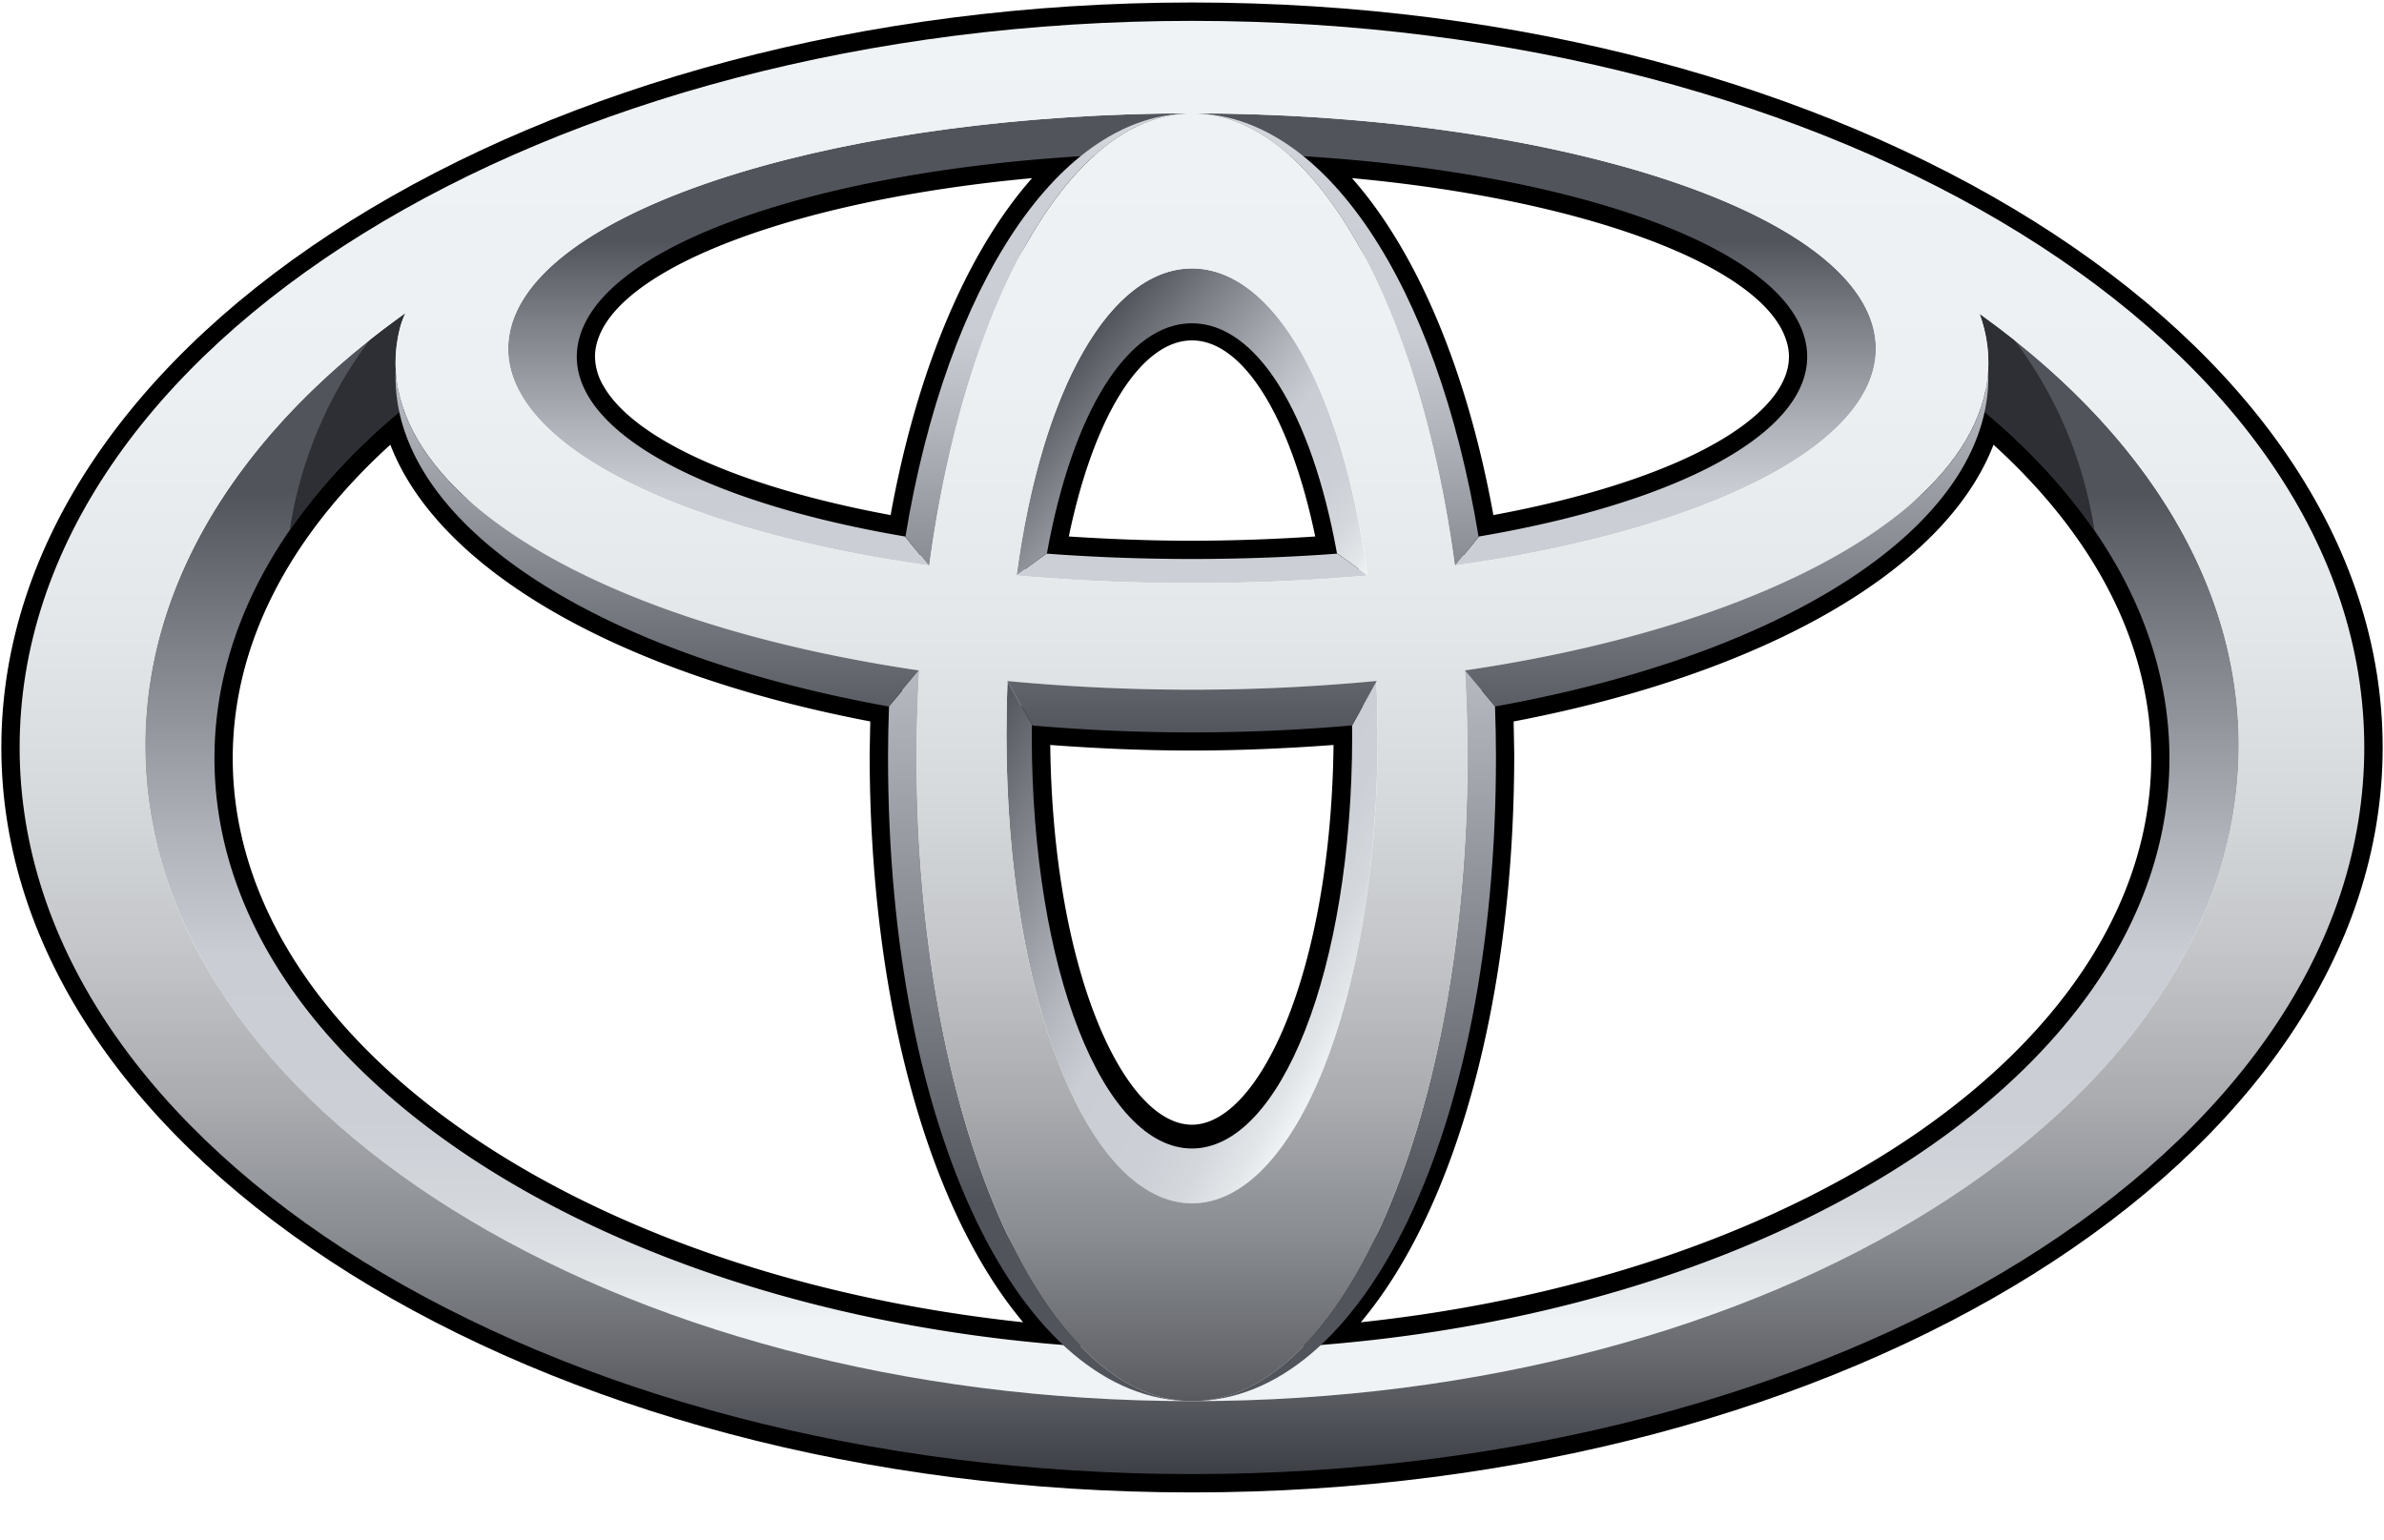 <svg xmlns="http://www.w3.org/2000/svg" width="48" height="31" fill="none" viewBox="0 0 48 31"><path fill="#000" d="M.027 15.05c0 8.271 10.755 15 23.973 15 13.218 0 23.973-6.729 23.973-15 0-8.27-10.755-15-23.973-15C10.78.05.027 6.78.027 15.05Zm.736 0C.763 7.187 11.187.789 24 .789c12.813 0 23.237 6.398 23.237 14.263 0 7.866-10.424 14.264-23.237 14.264-12.813 0-23.237-6.398-23.237-14.264Z"/><path fill="#000" d="M21.734 2.777c-5.61.343-9.686 1.83-10.38 3.79-.071.197-.108.405-.108.615 0 .33.093.66.279.977.778 1.326 3.195 2.42 6.635 3.007l.364.06.061-.364c.565-3.444 1.804-6.152 3.402-7.431l.905-.725-1.158.071Zm-9.574 5.01a1.184 1.184 0 0 1-.18-.603c0-.125.022-.247.067-.371.53-1.497 4.132-2.804 8.733-3.226-1.312 1.485-2.322 3.877-2.848 6.784-2.99-.553-5.14-1.506-5.772-2.583Zm8.548 3.295-.071.4.405.031a39.866 39.866 0 0 0 5.914 0l.406-.03-.072-.4c-.554-3.109-1.785-4.965-3.29-4.965-1.508 0-2.738 1.856-3.292 4.964ZM24 6.854c1.03 0 1.98 1.541 2.481 3.948a38.07 38.07 0 0 1-2.481.086c-.837 0-1.667-.033-2.48-.086.499-2.407 1.451-3.948 2.48-3.948Zm2.012-3.423c1.597 1.279 2.838 3.988 3.402 7.431l.06.364.364-.06c3.441-.586 5.86-1.68 6.636-3.007.302-.51.359-1.06.172-1.592-.694-1.96-4.77-3.446-10.38-3.79l-1.157-.071.903.725Zm1.209.156c4.6.422 8.202 1.731 8.73 3.226.046.124.068.246.068.371 0 .198-.06.4-.178.604-.634 1.077-2.785 2.03-5.773 2.583-.527-2.907-1.535-5.3-2.847-6.784ZM7.803 8.01c-2.521 2.113-3.854 4.622-3.854 7.258 0 6.202 7.563 11.444 17.59 12.191l1.12.084-.853-.728c-2.197-1.88-3.56-6.339-3.56-11.638l.022-1.252-.307-.063C12.686 12.917 8.934 10.7 8.4 8.216l-.128-.597-.469.391Zm-3.117 7.258c0-2.26 1.102-4.43 3.173-6.314.964 2.509 4.569 4.6 9.663 5.572l-.012.65c0 4.915 1.166 9.158 3.09 11.448-9.137-.975-15.914-5.747-15.914-11.356Zm15.723-.663-.002.134c0 4.926 1.544 8.642 3.592 8.642s3.592-3.716 3.592-8.642l-.005-.532-.395.034a36.733 36.733 0 0 1-3.191.137c-1.078 0-2.152-.046-3.19-.137l-.397-.036-.004.4ZM26.85 15c-.055 4.583-1.499 7.646-2.852 7.646-1.354 0-2.798-3.063-2.852-7.646.936.07 1.891.112 2.852.112.963 0 1.916-.043 2.852-.112Zm12.747-6.784c-.534 2.483-4.287 4.7-9.56 5.646l-.309.058.025 1.257c0 5.3-1.365 9.758-3.561 11.637l-.853.729 1.118-.084c10.029-.747 17.591-5.99 17.591-12.191 0-2.636-1.334-5.146-3.855-7.258l-.467-.39-.13.596Zm.54.738c2.073 1.884 3.176 4.053 3.176 6.314 0 5.608-6.777 10.38-15.914 11.356 1.923-2.29 3.089-6.533 3.089-11.447l-.012-.65c5.093-.973 8.697-3.064 9.662-5.573Z"/><path fill="url(#paint0_linear_1322_22481)" d="M39.859 6.322a2.804 2.804 0 0 1 .02 1.904c2.391 1.973 3.801 4.406 3.801 7.042 0 6.58-8.811 11.916-19.68 11.916-10.87 0-19.682-5.335-19.682-11.916 0-2.634 1.412-5.069 3.802-7.042a2.817 2.817 0 0 1-.069-1.62c.029-.104.067-.205.115-.303-3.265 2.326-5.244 5.374-5.244 8.712 0 7.288 9.436 13.197 21.077 13.197 11.64 0 21.078-5.909 21.078-13.197 0-3.331-1.971-6.372-5.218-8.693Z"/><path fill="url(#paint1_linear_1322_22481)" d="M26.928 11.147c-.928.07-1.908.108-2.928.108s-1.999-.038-2.928-.108h-.003l-.607.441a40.786 40.786 0 0 0 7.077 0l-.61-.44Zm10.767-4.623c-.74-2.446-6.84-4.242-13.695-4.242-6.854 0-12.953 1.796-13.693 4.242-.642 2.121 2.864 4.084 8.394 4.863l-.48-.585c-4.474-.761-7.134-2.385-6.52-4.111.743-2.096 6.144-3.614 12.299-3.614 6.154 0 11.556 1.518 12.299 3.614.613 1.726-2.045 3.35-6.52 4.111l-.48.585c5.53-.779 9.037-2.742 8.396-4.863Z"/><path fill="url(#paint2_linear_1322_22481)" d="M21.078 11.147c.514-2.854 1.628-4.638 2.92-4.638 1.294 0 2.408 1.784 2.922 4.638h.01l.601.436c-.507-3.77-1.896-6.178-3.532-6.178-1.636 0-3.025 2.409-3.531 6.178l.6-.436h.01Z"/><path fill="url(#paint3_linear_1322_22481)" d="m27.714 13.719-.491.888.002.2c0 4.73-1.446 8.318-3.226 8.318s-3.225-3.588-3.225-8.319c0-.074.002-.149.003-.22l-.492-.867c-.014.36-.021.721-.021 1.082 0 5.364 1.672 9.428 3.736 9.428s3.738-4.064 3.738-9.428c-.001-.36-.009-.722-.024-1.082Z"/><path fill="url(#paint4_linear_1322_22481)" d="M18.71 11.389c.707-5.24 2.808-9.108 5.29-9.108-2.66 0-4.93 3.427-5.771 8.531l.474.577h.007Z"/><path fill="url(#paint5_linear_1322_22481)" d="M29.292 11.389h.005l.474-.577c-.84-5.104-3.11-8.53-5.771-8.53 2.483 0 4.586 3.868 5.292 9.107Z"/><path fill="url(#paint6_linear_1322_22481)" d="m30.101 14.222-.603-.721h-.005c.034.572.053 1.154.053 1.745 0 7.16-2.483 12.965-5.546 12.965 3.434 0 6.12-5.383 6.12-12.964 0-.347-.007-.688-.019-1.025Z"/><path fill="url(#paint7_linear_1322_22481)" d="M18.456 15.247c0-.591.02-1.173.053-1.746h-.004l-.605.719c-.013.342-.02.684-.02 1.027 0 7.581 2.689 12.965 6.121 12.965-3.061 0-5.545-5.805-5.545-12.965Z"/><path fill="#2D2F34" d="M39.88 8.226c.914.754 1.685 1.577 2.289 2.452a8.436 8.436 0 0 0-1.61-3.83 16.384 16.384 0 0 0-.7-.526 2.798 2.798 0 0 1 .02 1.903Zm-31.759 0a2.817 2.817 0 0 1-.068-1.62c.028-.104.067-.206.114-.303-.245.177-.487.359-.725.546a8.47 8.47 0 0 0-1.609 3.829c.603-.875 1.373-1.698 2.288-2.452Z"/><path fill="url(#paint8_linear_1322_22481)" d="M.395 15.05C.395 6.97 10.962.42 23.999.42c13.036 0 23.604 6.55 23.604 14.63 0 8.082-10.568 14.631-23.604 14.631-13.037 0-23.604-6.549-23.604-14.63Zm23.604 13.162c11.64 0 21.078-5.909 21.078-13.197 0-7.29-9.438-13.2-21.078-13.2-11.641 0-21.078 5.91-21.078 13.2 0 7.288 9.437 13.197 21.078 13.197Z"/><path fill="url(#paint9_linear_1322_22481)" d="M18.456 15.247c0-7.085 2.484-12.965 5.545-12.965 3.062 0 5.546 5.88 5.546 12.965 0 7.16-2.484 12.965-5.546 12.965-3.063 0-5.545-5.805-5.545-12.965Zm5.545 8.982c2.064 0 3.738-4.063 3.738-9.425 0-5.565-1.675-9.399-3.738-9.399-2.064 0-3.737 3.834-3.737 9.399 0 5.362 1.673 9.425 3.737 9.425Z"/><path fill="url(#paint10_linear_1322_22481)" d="M8.051 6.607C8.659 4.198 16.017.692 23.999.692c7.981 0 15.086 2.505 15.948 5.915.965 3.821-6.126 7.28-15.948 7.28-9.824 0-16.914-3.458-15.948-7.28Zm15.948-4.325c-6.854 0-12.953 1.796-13.693 4.241-.83 2.74 5.258 5.218 13.693 5.218 8.436 0 14.523-2.479 13.695-5.218-.74-2.445-6.84-4.24-13.695-4.24Z"/><path fill="url(#paint11_linear_1322_22481)" d="m20.278 13.712.004.003.507.893a37.089 37.089 0 0 0 6.437-.002l.492-.892.003-.003a39.295 39.295 0 0 1-3.72.176c-1.244 0-2.486-.058-3.723-.175ZM40.03 7.433c-.126 2.733-4.326 5.154-10.535 6.066l.002.002.605.724c6.076-1.092 10.072-3.775 9.928-6.792Zm-32.062 0c-.144 3.02 3.852 5.7 9.926 6.792l.607-.724.002-.002c-6.21-.912-10.408-3.333-10.535-6.066Z"/><defs><linearGradient id="paint0_linear_1322_22481" x1="23.999" x2="23.999" y1="26.581" y2="9.909" gradientUnits="userSpaceOnUse"><stop stop-color="#F0F3F5"/><stop offset=".056" stop-color="#E2E5E8"/><stop offset=".138" stop-color="#D4D8DD"/><stop offset=".242" stop-color="#CCD0D6"/><stop offset=".44" stop-color="#CACED4"/><stop offset=".568" stop-color="#B3B7BD"/><stop offset=".835" stop-color="#797C83"/><stop offset="1" stop-color="#52545C"/></linearGradient><linearGradient id="paint1_linear_1322_22481" x1="24.001" x2="24.001" y1="13.878" y2="4.844" gradientUnits="userSpaceOnUse"><stop stop-color="#F0F3F5"/><stop offset=".056" stop-color="#E2E5E8"/><stop offset=".138" stop-color="#D4D8DD"/><stop offset=".242" stop-color="#CCD0D6"/><stop offset=".44" stop-color="#CACED4"/><stop offset=".568" stop-color="#B3B7BD"/><stop offset=".835" stop-color="#797C83"/><stop offset="1" stop-color="#52545C"/></linearGradient><linearGradient id="paint2_linear_1322_22481" x1="26.999" x2="21.358" y1="12.218" y2="7.484" gradientUnits="userSpaceOnUse"><stop stop-color="#F0F3F5"/><stop offset=".056" stop-color="#E2E5E8"/><stop offset=".138" stop-color="#D4D8DD"/><stop offset=".242" stop-color="#CCD0D6"/><stop offset=".44" stop-color="#CACED4"/><stop offset=".568" stop-color="#B3B7BD"/><stop offset=".835" stop-color="#797C83"/><stop offset="1" stop-color="#52545C"/></linearGradient><linearGradient id="paint3_linear_1322_22481" x1="27.573" x2="19.347" y1="20.092" y2="15.343" gradientUnits="userSpaceOnUse"><stop stop-color="#F0F3F5"/><stop offset=".056" stop-color="#E2E5E8"/><stop offset=".138" stop-color="#D4D8DD"/><stop offset=".242" stop-color="#CCD0D6"/><stop offset=".44" stop-color="#CACED4"/><stop offset=".568" stop-color="#B3B7BD"/><stop offset=".835" stop-color="#797C83"/><stop offset="1" stop-color="#52545C"/></linearGradient><linearGradient id="paint4_linear_1322_22481" x1="21.115" x2="21.115" y1=".418" y2="14.747" gradientUnits="userSpaceOnUse"><stop stop-color="#F0F3F5"/><stop offset=".056" stop-color="#E2E5E8"/><stop offset=".138" stop-color="#D4D8DD"/><stop offset=".242" stop-color="#CCD0D6"/><stop offset=".44" stop-color="#CACED4"/><stop offset=".568" stop-color="#B3B7BD"/><stop offset=".835" stop-color="#797C83"/><stop offset="1" stop-color="#52545C"/></linearGradient><linearGradient id="paint5_linear_1322_22481" x1="26.886" x2="26.886" y1=".418" y2="14.747" gradientUnits="userSpaceOnUse"><stop stop-color="#F0F3F5"/><stop offset=".056" stop-color="#E2E5E8"/><stop offset=".138" stop-color="#D4D8DD"/><stop offset=".242" stop-color="#CCD0D6"/><stop offset=".44" stop-color="#CACED4"/><stop offset=".568" stop-color="#B3B7BD"/><stop offset=".835" stop-color="#797C83"/><stop offset="1" stop-color="#52545C"/></linearGradient><linearGradient id="paint6_linear_1322_22481" x1="27.06" x2="27.06" y1=".297" y2="24.212" gradientUnits="userSpaceOnUse"><stop stop-color="#F0F3F5"/><stop offset=".056" stop-color="#E2E5E8"/><stop offset=".138" stop-color="#D4D8DD"/><stop offset=".242" stop-color="#CCD0D6"/><stop offset=".44" stop-color="#CACED4"/><stop offset=".568" stop-color="#B3B7BD"/><stop offset=".835" stop-color="#797C83"/><stop offset="1" stop-color="#52545C"/></linearGradient><linearGradient id="paint7_linear_1322_22481" x1="20.941" x2="20.941" y1=".297" y2="24.212" gradientUnits="userSpaceOnUse"><stop stop-color="#F0F3F5"/><stop offset=".056" stop-color="#E2E5E8"/><stop offset=".138" stop-color="#D4D8DD"/><stop offset=".242" stop-color="#CCD0D6"/><stop offset=".44" stop-color="#CACED4"/><stop offset=".568" stop-color="#B3B7BD"/><stop offset=".835" stop-color="#797C83"/><stop offset="1" stop-color="#52545C"/></linearGradient><linearGradient id="paint8_linear_1322_22481" x1="23.998" x2="23.998" y1=".419" y2="29.681" gradientUnits="userSpaceOnUse"><stop stop-color="#F0F3F5"/><stop offset=".253" stop-color="#EDF0F3"/><stop offset=".406" stop-color="#E5E8EA"/><stop offset=".531" stop-color="#D7DADC"/><stop offset=".642" stop-color="#C3C5C9"/><stop offset=".744" stop-color="#A9ABAF"/><stop offset=".839" stop-color="#888B90"/><stop offset=".926" stop-color="#63656B"/><stop offset="1" stop-color="#3D3F46"/></linearGradient><linearGradient id="paint9_linear_1322_22481" x1="24.001" x2="24.001" y1=".418" y2="29.682" gradientUnits="userSpaceOnUse"><stop stop-color="#F0F3F5"/><stop offset=".253" stop-color="#EDF0F3"/><stop offset=".406" stop-color="#E5E8EA"/><stop offset=".531" stop-color="#D7DADC"/><stop offset=".642" stop-color="#C3C5C9"/><stop offset=".744" stop-color="#A9ABAF"/><stop offset=".839" stop-color="#888B90"/><stop offset=".926" stop-color="#63656B"/><stop offset="1" stop-color="#3D3F46"/></linearGradient><linearGradient id="paint10_linear_1322_22481" x1="23.999" x2="23.999" y1=".421" y2="29.684" gradientUnits="userSpaceOnUse"><stop stop-color="#F0F3F5"/><stop offset=".253" stop-color="#EDF0F3"/><stop offset=".406" stop-color="#E5E8EA"/><stop offset=".531" stop-color="#D7DADC"/><stop offset=".642" stop-color="#C3C5C9"/><stop offset=".744" stop-color="#A9ABAF"/><stop offset=".839" stop-color="#888B90"/><stop offset=".926" stop-color="#63656B"/><stop offset="1" stop-color="#3D3F46"/></linearGradient><linearGradient id="paint11_linear_1322_22481" x1="24" x2="24" y1="6.488" y2="14.828" gradientUnits="userSpaceOnUse"><stop stop-color="#CACED4"/><stop offset="1" stop-color="#52545C"/></linearGradient></defs></svg>